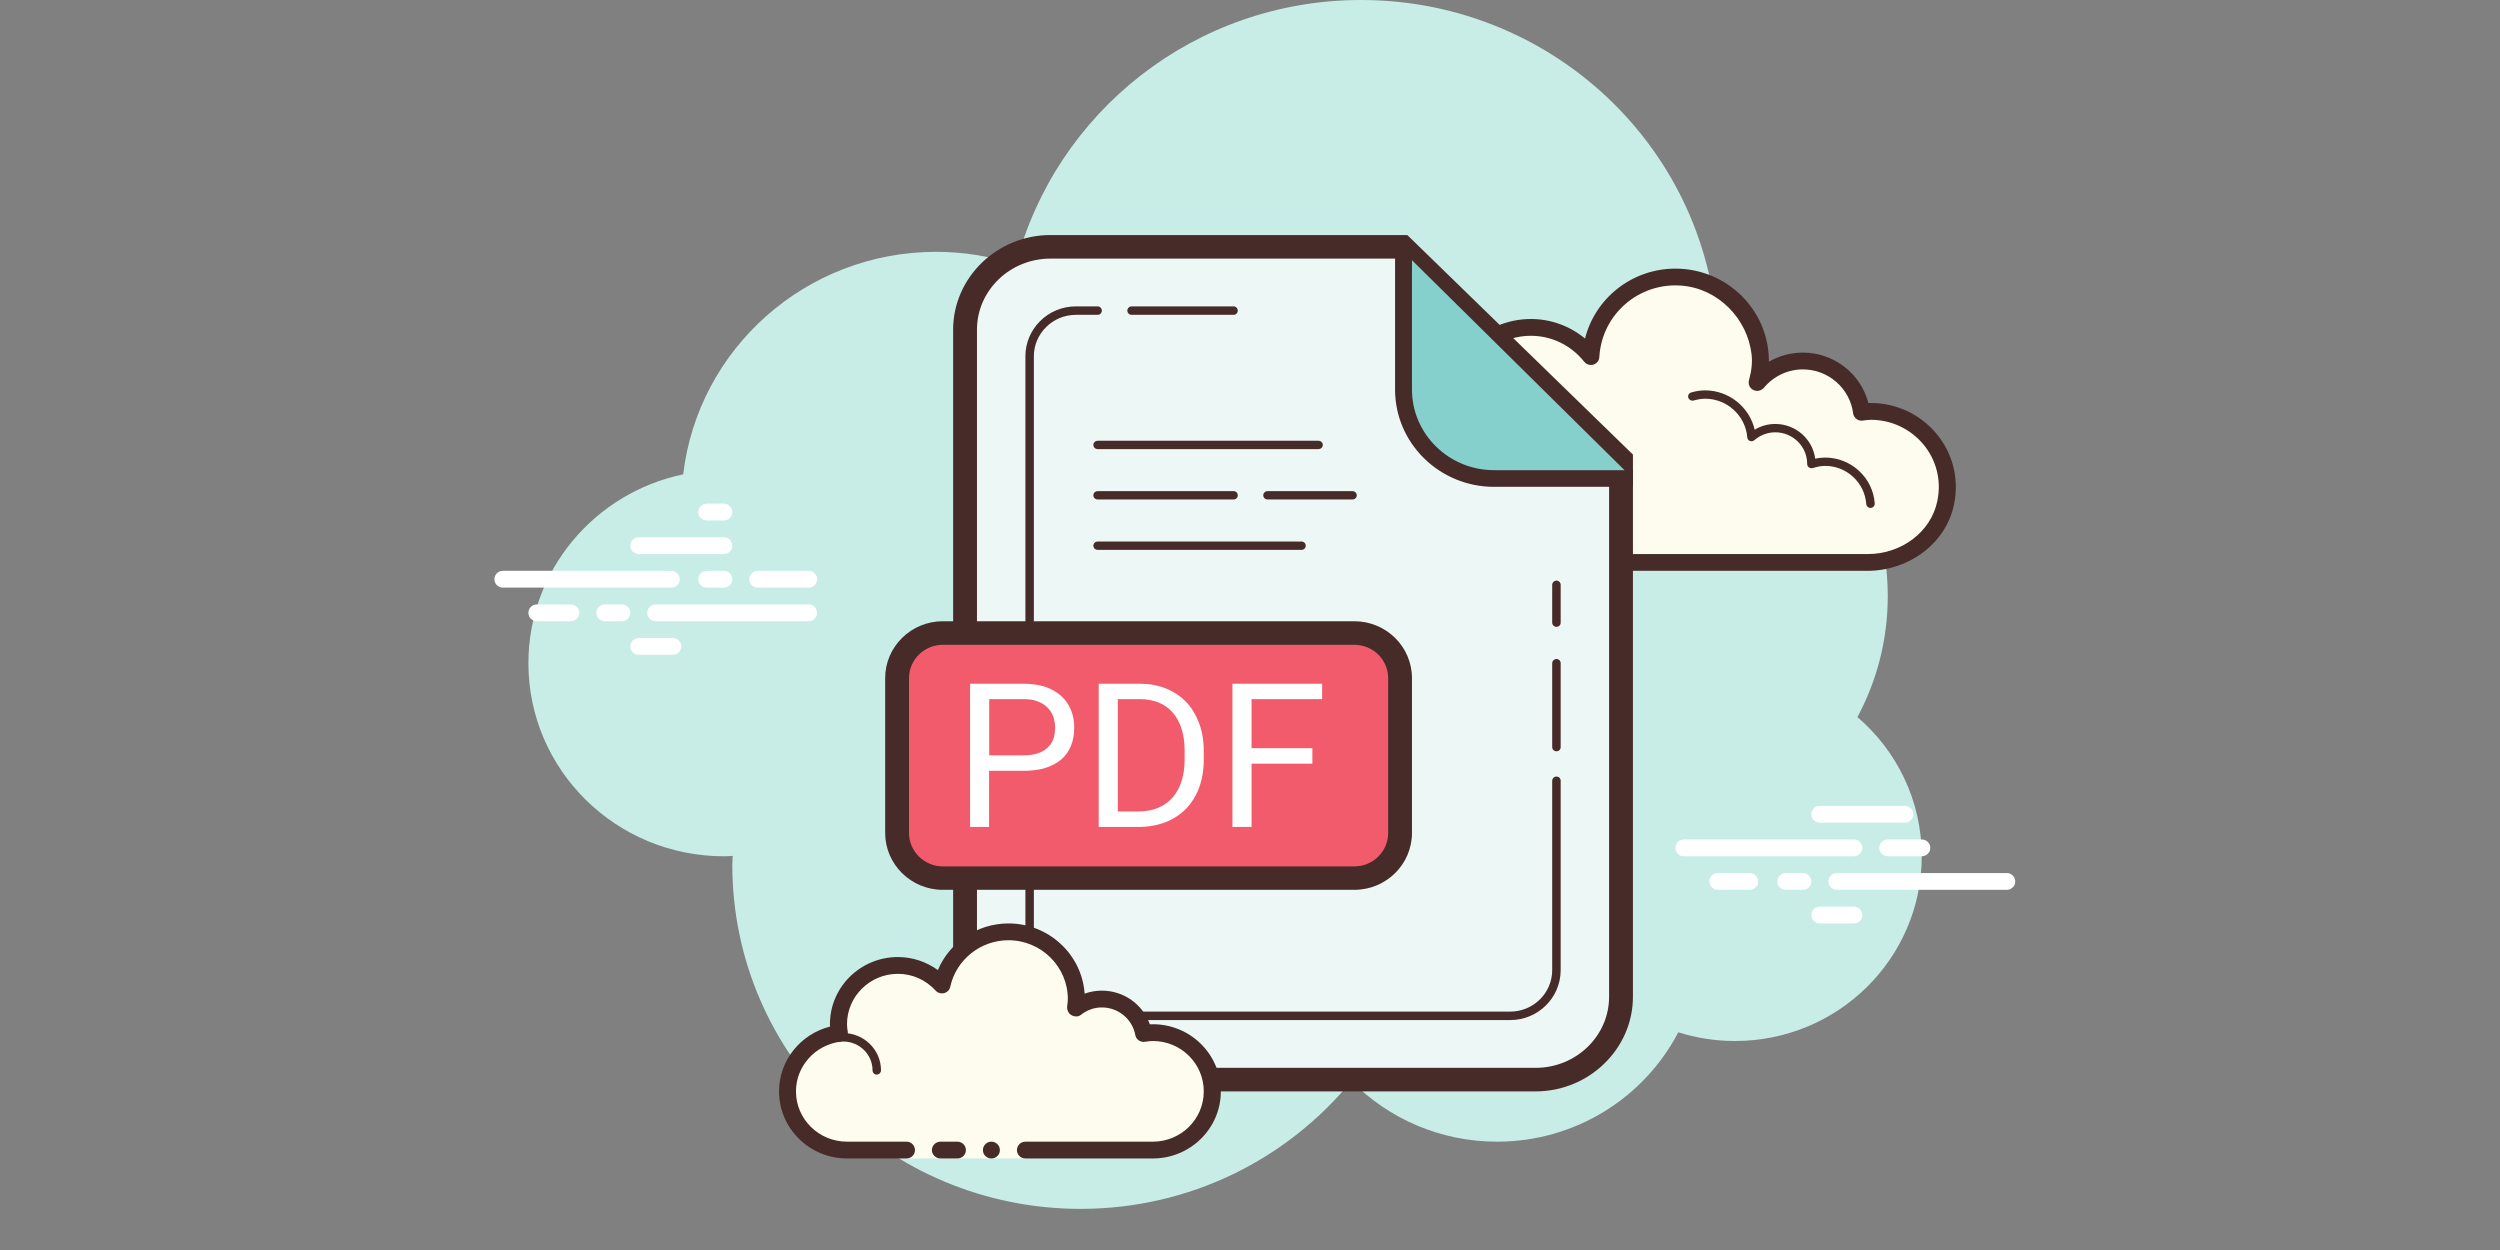 <svg xmlns="http://www.w3.org/2000/svg" xmlns:xlink="http://www.w3.org/1999/xlink" width="100" viewBox="0 0 75 37.5" height="50" preserveAspectRatio="xMidYMid meet"><rect x="0" y="0" width="75" height="37.5" fill="#808080" stroke="none"/><defs><clipPath id="4b0bcf5fb2"><path d="M 15 0 L 58 0 L 58 36.266 L 15 36.266 Z M 15 0 " clip-rule="nonzero"></path></clipPath><clipPath id="135d557613"><path d="M 14.699 15 L 60.59 15 L 60.59 28 L 14.699 28 Z M 14.699 15 " clip-rule="nonzero"></path></clipPath></defs><g clip-path="url(#4b0bcf5fb2)"><path fill="#c7ede6" d="M 55.723 21.512 C 56.305 20.426 56.633 19.195 56.633 17.883 C 56.633 14.547 54.516 11.707 51.535 10.59 C 51.535 10.586 51.535 10.582 51.535 10.578 C 51.535 4.734 46.742 0 40.832 0 C 35.844 0 31.664 3.375 30.477 7.938 C 29.723 7.691 28.922 7.555 28.086 7.555 C 24.164 7.555 20.938 10.473 20.496 14.23 C 17.84 14.785 15.852 17.109 15.852 19.895 C 15.852 23.094 18.477 25.688 21.715 25.688 C 21.805 25.688 21.891 25.684 21.98 25.676 C 21.98 25.766 21.969 25.852 21.969 25.941 C 21.969 31.645 26.648 36.266 32.418 36.266 C 35.699 36.266 38.625 34.77 40.543 32.43 C 41.652 33.551 43.195 34.25 44.91 34.25 C 47.281 34.25 49.332 32.918 50.348 30.969 C 50.883 31.137 51.453 31.23 52.047 31.23 C 55.145 31.23 57.652 28.75 57.652 25.688 C 57.652 24.02 56.906 22.527 55.723 21.512 Z M 55.723 21.512 " fill-opacity="1" fill-rule="nonzero"></path></g><path fill="#fdfcef" d="M 46.949 16.621 L 44.016 16.621 C 42.75 17 41.723 15.984 41.723 14.734 C 41.723 13.559 42.633 12.602 43.789 12.488 C 43.777 12.398 43.762 12.309 43.762 12.215 C 43.762 10.965 44.789 9.949 46.055 9.949 C 46.789 9.949 47.434 10.293 47.855 10.824 C 47.926 9.496 49.027 8.438 50.391 8.438 C 51.797 8.438 52.938 9.566 52.938 10.957 C 52.938 11.18 52.898 11.395 52.844 11.602 C 53.172 11.211 53.66 10.957 54.215 10.957 C 55.121 10.957 55.863 11.629 55.973 12.496 C 56.066 12.484 56.156 12.465 56.254 12.465 C 57.52 12.465 58.547 13.48 58.547 14.734 C 58.547 15.984 57.52 17 56.254 16.621 L 48.477 16.621 L 48.477 17.125 L 46.949 17.125 Z M 46.949 16.621 " fill-opacity="1" fill-rule="nonzero"></path><path fill="#472b29" d="M 50.262 8.059 C 51.809 8.059 53.066 9.301 53.066 10.828 C 53.066 10.836 53.066 10.844 53.066 10.852 C 53.371 10.676 53.723 10.578 54.086 10.578 C 55.02 10.578 55.824 11.211 56.051 12.09 C 56.078 12.09 56.102 12.09 56.125 12.09 C 57.703 12.09 58.953 13.516 58.621 15.133 C 58.375 16.32 57.25 17.125 56.023 17.125 L 48.543 17.125 C 48.402 17.125 48.285 17.012 48.285 16.875 C 48.285 16.734 48.402 16.621 48.543 16.621 L 56.043 16.621 C 57.023 16.621 57.926 15.977 58.121 15.027 C 58.387 13.734 57.387 12.594 56.125 12.594 C 56.066 12.594 56.008 12.602 55.949 12.609 L 55.879 12.617 C 55.867 12.621 55.855 12.621 55.848 12.621 C 55.723 12.621 55.609 12.527 55.594 12.398 C 55.496 11.648 54.848 11.082 54.086 11.082 C 53.633 11.082 53.207 11.285 52.914 11.637 C 52.863 11.695 52.789 11.727 52.715 11.727 C 52.676 11.727 52.637 11.719 52.598 11.699 C 52.492 11.645 52.438 11.523 52.469 11.41 C 52.551 11.109 52.574 10.871 52.547 10.629 C 52.422 9.559 51.547 8.66 50.457 8.57 C 49.16 8.461 48.051 9.441 47.98 10.711 C 47.977 10.812 47.906 10.906 47.805 10.938 C 47.777 10.945 47.754 10.949 47.727 10.949 C 47.648 10.949 47.574 10.914 47.527 10.852 C 47.133 10.359 46.551 10.074 45.93 10.074 C 44.805 10.074 43.891 10.977 43.891 12.09 C 43.891 12.148 43.898 12.203 43.906 12.262 L 43.914 12.332 C 43.922 12.398 43.902 12.469 43.863 12.52 C 43.82 12.574 43.758 12.605 43.688 12.613 C 42.488 12.73 41.629 13.836 41.902 15.062 C 42.109 15.996 43.012 16.621 43.977 16.621 L 47.012 16.621 C 47.152 16.621 47.266 16.734 47.266 16.875 C 47.266 17.012 47.152 17.125 47.012 17.125 L 43.984 17.125 C 42.727 17.125 41.586 16.266 41.379 15.043 C 41.141 13.648 42.062 12.414 43.383 12.148 C 43.379 12.129 43.379 12.109 43.379 12.09 C 43.379 10.699 44.523 9.57 45.93 9.57 C 46.527 9.57 47.098 9.781 47.551 10.156 C 47.855 8.945 48.961 8.059 50.262 8.059 Z M 50.262 8.059 " fill-opacity="1" fill-rule="nonzero"></path><path fill="#472b29" d="M 51.152 11.711 C 51.871 11.711 52.484 12.215 52.641 12.891 C 52.828 12.777 53.039 12.719 53.258 12.719 C 53.871 12.719 54.379 13.172 54.457 13.762 C 54.559 13.738 54.66 13.727 54.754 13.727 C 55.535 13.727 56.188 14.332 56.242 15.102 C 56.246 15.172 56.195 15.23 56.125 15.238 C 56.121 15.238 56.117 15.238 56.113 15.238 C 56.051 15.238 55.992 15.188 55.988 15.121 C 55.941 14.48 55.402 13.977 54.754 13.977 C 54.637 13.977 54.516 14 54.379 14.043 C 54.367 14.043 54.355 14.047 54.344 14.047 C 54.316 14.047 54.289 14.035 54.266 14.02 C 54.23 13.996 54.215 13.953 54.215 13.914 C 54.215 13.395 53.785 12.969 53.258 12.969 C 53.027 12.969 52.805 13.055 52.629 13.207 C 52.605 13.227 52.574 13.238 52.547 13.238 C 52.527 13.238 52.512 13.234 52.5 13.23 C 52.453 13.211 52.422 13.172 52.418 13.121 C 52.367 12.473 51.812 11.961 51.156 11.961 C 51.051 11.961 50.938 11.98 50.809 12.016 C 50.797 12.02 50.785 12.02 50.773 12.02 C 50.715 12.02 50.668 11.984 50.648 11.93 C 50.629 11.863 50.668 11.793 50.738 11.773 C 50.891 11.73 51.023 11.711 51.152 11.711 Z M 44.078 12.465 C 44.754 12.465 45.355 12.918 45.543 13.566 C 45.562 13.633 45.523 13.703 45.453 13.723 C 45.441 13.727 45.43 13.727 45.418 13.727 C 45.363 13.727 45.312 13.691 45.297 13.633 C 45.141 13.094 44.641 12.719 44.078 12.719 C 44.016 12.719 43.961 12.727 43.902 12.734 C 43.898 12.734 43.891 12.734 43.887 12.734 C 43.824 12.734 43.77 12.688 43.758 12.625 C 43.75 12.559 43.797 12.492 43.867 12.484 C 43.938 12.477 44.004 12.465 44.078 12.465 Z M 44.078 12.465 " fill-opacity="1" fill-rule="nonzero"></path><g clip-path="url(#135d557613)"><path fill="#ffffff" d="M 20.137 17.629 L 15.086 17.629 C 14.945 17.629 14.832 17.516 14.832 17.379 C 14.832 17.238 14.945 17.125 15.086 17.125 L 20.137 17.125 C 20.277 17.125 20.391 17.238 20.391 17.379 C 20.391 17.516 20.277 17.629 20.137 17.629 Z M 21.715 17.629 L 21.203 17.629 C 21.062 17.629 20.949 17.516 20.949 17.379 C 20.949 17.238 21.062 17.125 21.203 17.125 L 21.715 17.125 C 21.855 17.125 21.969 17.238 21.969 17.379 C 21.969 17.516 21.855 17.629 21.715 17.629 Z M 24.258 18.637 L 19.676 18.637 C 19.531 18.637 19.418 18.523 19.418 18.387 C 19.418 18.246 19.531 18.133 19.676 18.133 L 24.258 18.133 C 24.398 18.133 24.512 18.246 24.512 18.387 C 24.512 18.523 24.398 18.637 24.258 18.637 Z M 18.652 18.637 L 18.145 18.637 C 18.004 18.637 17.891 18.523 17.891 18.387 C 17.891 18.246 18.004 18.133 18.145 18.133 L 18.652 18.133 C 18.797 18.133 18.91 18.246 18.91 18.387 C 18.91 18.523 18.797 18.637 18.652 18.637 Z M 17.125 18.637 L 16.105 18.637 C 15.965 18.637 15.852 18.523 15.852 18.387 C 15.852 18.246 15.965 18.133 16.105 18.133 L 17.125 18.133 C 17.266 18.133 17.379 18.246 17.379 18.387 C 17.379 18.523 17.266 18.637 17.125 18.637 Z M 20.184 19.645 L 19.164 19.645 C 19.023 19.645 18.91 19.531 18.91 19.391 C 18.91 19.254 19.023 19.141 19.164 19.141 L 20.184 19.141 C 20.324 19.141 20.438 19.254 20.438 19.391 C 20.438 19.531 20.324 19.645 20.184 19.645 Z M 21.715 15.109 C 21.621 15.109 21.293 15.109 21.203 15.109 C 21.062 15.109 20.949 15.223 20.949 15.363 C 20.949 15.5 21.062 15.613 21.203 15.613 C 21.293 15.613 21.621 15.613 21.715 15.613 C 21.855 15.613 21.969 15.5 21.969 15.363 C 21.969 15.223 21.855 15.109 21.715 15.109 Z M 21.715 16.117 C 21.621 16.117 19.254 16.117 19.164 16.117 C 19.023 16.117 18.91 16.23 18.91 16.371 C 18.91 16.508 19.023 16.621 19.164 16.621 C 19.254 16.621 21.621 16.621 21.715 16.621 C 21.855 16.621 21.969 16.508 21.969 16.371 C 21.969 16.23 21.855 16.117 21.715 16.117 Z M 24.262 17.125 C 24.172 17.125 22.824 17.125 22.734 17.125 C 22.594 17.125 22.477 17.238 22.477 17.379 C 22.477 17.516 22.594 17.629 22.734 17.629 C 22.824 17.629 24.172 17.629 24.262 17.629 C 24.402 17.629 24.516 17.516 24.516 17.379 C 24.516 17.238 24.402 17.125 24.262 17.125 Z M 55.613 25.688 L 50.516 25.688 C 50.375 25.688 50.262 25.574 50.262 25.438 C 50.262 25.297 50.375 25.184 50.516 25.184 L 55.613 25.184 C 55.754 25.184 55.871 25.297 55.871 25.438 C 55.871 25.574 55.754 25.688 55.613 25.688 Z M 57.652 25.688 L 56.633 25.688 C 56.492 25.688 56.379 25.574 56.379 25.438 C 56.379 25.297 56.492 25.184 56.633 25.184 L 57.652 25.184 C 57.793 25.184 57.91 25.297 57.91 25.438 C 57.91 25.574 57.793 25.688 57.652 25.688 Z M 60.203 26.695 L 55.105 26.695 C 54.965 26.695 54.852 26.582 54.852 26.445 C 54.852 26.305 54.965 26.191 55.105 26.191 L 60.203 26.191 C 60.344 26.191 60.457 26.305 60.457 26.445 C 60.457 26.582 60.344 26.695 60.203 26.695 Z M 54.086 26.695 L 53.574 26.695 C 53.434 26.695 53.32 26.582 53.32 26.445 C 53.32 26.305 53.434 26.191 53.574 26.191 L 54.086 26.191 C 54.227 26.191 54.34 26.305 54.34 26.445 C 54.34 26.582 54.227 26.695 54.086 26.695 Z M 52.492 26.695 L 51.535 26.695 C 51.395 26.695 51.281 26.582 51.281 26.445 C 51.281 26.305 51.395 26.191 51.535 26.191 L 52.492 26.191 C 52.633 26.191 52.746 26.305 52.746 26.445 C 52.746 26.582 52.633 26.695 52.492 26.695 Z M 57.145 24.68 L 54.594 24.68 C 54.453 24.68 54.34 24.57 54.34 24.43 C 54.34 24.289 54.453 24.176 54.594 24.176 L 57.145 24.176 C 57.285 24.176 57.398 24.289 57.398 24.43 C 57.398 24.57 57.285 24.68 57.145 24.68 Z M 55.613 27.703 L 54.594 27.703 C 54.453 27.703 54.34 27.59 54.34 27.453 C 54.34 27.312 54.453 27.199 54.594 27.199 L 55.613 27.199 C 55.754 27.199 55.871 27.312 55.871 27.453 C 55.871 27.59 55.754 27.703 55.613 27.703 Z M 55.613 27.703 " fill-opacity="1" fill-rule="nonzero"></path></g><path fill="#edf7f5" d="M 31.516 32.387 C 30.102 32.387 28.953 31.273 28.953 29.902 L 28.953 9.891 C 28.953 8.52 30.102 7.406 31.516 7.406 L 42.074 7.406 L 48.629 13.785 L 48.629 29.902 C 48.629 31.273 47.48 32.387 46.07 32.387 Z M 31.516 32.387 " fill-opacity="1" fill-rule="nonzero"></path><path fill="#472b29" d="M 41.926 7.758 L 45.102 10.848 L 48.273 13.93 L 48.273 29.902 C 48.273 31.078 47.285 32.035 46.07 32.035 L 31.516 32.035 C 30.297 32.035 29.309 31.078 29.309 29.902 L 29.309 9.891 C 29.309 8.715 30.297 7.758 31.516 7.758 L 41.926 7.758 M 42.219 7.051 L 31.516 7.051 C 29.91 7.051 28.594 8.328 28.594 9.891 L 28.594 29.902 C 28.594 31.461 29.91 32.742 31.516 32.742 L 46.066 32.742 C 47.672 32.742 48.988 31.465 48.988 29.902 L 48.988 13.637 C 46.355 11.074 44.852 9.613 42.219 7.051 Z M 42.219 7.051 " fill-opacity="1" fill-rule="nonzero"></path><path fill="#85cfcc" d="M 42.105 7.555 L 42.105 11.688 C 42.105 13.156 43.328 14.355 44.82 14.355 L 48.988 14.355 " fill-opacity="1" fill-rule="nonzero"></path><path fill="#472b29" d="M 48.988 14.605 L 44.82 14.605 C 43.184 14.605 41.852 13.297 41.852 11.688 L 41.852 7.555 L 42.359 7.555 L 42.359 11.688 C 42.359 13.02 43.465 14.105 44.82 14.105 L 48.988 14.105 Z M 48.988 14.605 " fill-opacity="1" fill-rule="nonzero"></path><path fill="#472b29" d="M 37.008 9.445 L 33.949 9.445 C 33.879 9.445 33.82 9.387 33.82 9.32 C 33.82 9.25 33.879 9.191 33.949 9.191 L 37.008 9.191 C 37.078 9.191 37.133 9.25 37.133 9.32 C 37.133 9.387 37.078 9.445 37.008 9.445 Z M 37.008 9.445 " fill-opacity="1" fill-rule="nonzero"></path><path fill="#472b29" d="M 45.309 30.602 L 32.277 30.602 C 31.441 30.602 30.762 29.93 30.762 29.105 L 30.762 10.688 C 30.762 9.863 31.441 9.191 32.277 9.191 L 32.93 9.191 C 33 9.191 33.055 9.25 33.055 9.32 C 33.055 9.387 33 9.445 32.93 9.445 L 32.277 9.445 C 31.582 9.445 31.016 10.004 31.016 10.688 L 31.016 29.105 C 31.016 29.789 31.582 30.348 32.277 30.348 L 45.309 30.348 C 46 30.348 46.566 29.789 46.566 29.105 L 46.566 23.422 C 46.566 23.352 46.625 23.297 46.695 23.297 C 46.766 23.297 46.82 23.352 46.82 23.422 L 46.82 29.105 C 46.82 29.93 46.141 30.602 45.309 30.602 Z M 45.309 30.602 " fill-opacity="1" fill-rule="nonzero"></path><path fill="#472b29" d="M 39.555 13.473 L 32.93 13.473 C 32.859 13.473 32.801 13.418 32.801 13.348 C 32.801 13.277 32.859 13.223 32.93 13.223 L 39.555 13.223 C 39.625 13.223 39.684 13.277 39.684 13.348 C 39.684 13.418 39.625 13.473 39.555 13.473 Z M 39.555 13.473 " fill-opacity="1" fill-rule="nonzero"></path><path fill="#472b29" d="M 37.008 14.984 L 32.93 14.984 C 32.859 14.984 32.801 14.93 32.801 14.859 C 32.801 14.789 32.859 14.734 32.93 14.734 L 37.008 14.734 C 37.078 14.734 37.133 14.789 37.133 14.859 C 37.133 14.93 37.078 14.984 37.008 14.984 Z M 37.008 14.984 " fill-opacity="1" fill-rule="nonzero"></path><path fill="#472b29" d="M 39.047 16.496 L 32.93 16.496 C 32.859 16.496 32.801 16.441 32.801 16.371 C 32.801 16.301 32.859 16.246 32.93 16.246 L 39.047 16.246 C 39.117 16.246 39.172 16.301 39.172 16.371 C 39.172 16.441 39.117 16.496 39.047 16.496 Z M 39.047 16.496 " fill-opacity="1" fill-rule="nonzero"></path><path fill="#472b29" d="M 40.574 14.984 L 38.027 14.984 C 37.957 14.984 37.898 14.93 37.898 14.859 C 37.898 14.789 37.957 14.734 38.027 14.734 L 40.574 14.734 C 40.645 14.734 40.703 14.789 40.703 14.859 C 40.703 14.93 40.645 14.984 40.574 14.984 Z M 40.574 14.984 " fill-opacity="1" fill-rule="nonzero"></path><path fill="#f15b6c" d="M 28.285 26.344 C 27.527 26.344 26.914 25.734 26.914 24.988 L 26.914 20.348 C 26.914 19.598 27.527 18.988 28.285 18.988 L 40.629 18.988 C 41.387 18.988 42.004 19.598 42.004 20.348 L 42.004 24.988 C 42.004 25.734 41.387 26.344 40.629 26.344 Z M 28.285 26.344 " fill-opacity="1" fill-rule="nonzero"></path><path fill="#472b29" d="M 40.629 19.344 C 41.191 19.344 41.645 19.793 41.645 20.344 L 41.645 24.988 C 41.645 25.543 41.191 25.992 40.629 25.992 L 28.285 25.992 C 27.727 25.992 27.27 25.539 27.27 24.988 L 27.27 20.344 C 27.27 19.793 27.727 19.344 28.285 19.344 L 40.629 19.344 M 40.629 18.637 L 28.285 18.637 C 27.332 18.637 26.555 19.402 26.555 20.344 L 26.555 24.988 C 26.555 25.93 27.332 26.695 28.285 26.695 L 40.629 26.695 C 41.586 26.695 42.359 25.93 42.359 24.988 L 42.359 20.344 C 42.359 19.402 41.586 18.637 40.629 18.637 Z M 40.629 18.637 " fill-opacity="1" fill-rule="nonzero"></path><path fill="#ffffff" d="M 29.102 24.809 L 29.102 20.512 L 30.703 20.512 C 30.949 20.512 31.168 20.543 31.359 20.605 C 31.547 20.672 31.707 20.762 31.836 20.879 C 31.965 20.996 32.059 21.137 32.129 21.297 C 32.195 21.457 32.227 21.633 32.227 21.82 C 32.227 22.027 32.195 22.215 32.129 22.375 C 32.059 22.539 31.965 22.676 31.836 22.785 C 31.707 22.895 31.547 22.98 31.359 23.039 C 31.168 23.098 30.949 23.125 30.703 23.125 L 29.672 23.125 L 29.672 24.809 Z M 29.672 22.66 L 30.703 22.66 C 30.871 22.66 31.016 22.641 31.137 22.598 C 31.258 22.559 31.355 22.5 31.43 22.426 C 31.508 22.352 31.566 22.266 31.602 22.164 C 31.637 22.062 31.652 21.949 31.652 21.828 C 31.652 21.719 31.637 21.609 31.602 21.508 C 31.566 21.402 31.508 21.312 31.434 21.234 C 31.355 21.156 31.258 21.09 31.137 21.043 C 31.016 20.996 30.871 20.973 30.703 20.973 L 29.676 20.973 L 29.676 22.66 Z M 32.961 24.809 L 32.961 20.512 L 34.191 20.512 C 34.477 20.512 34.738 20.559 34.973 20.652 C 35.211 20.746 35.41 20.883 35.582 21.055 C 35.75 21.23 35.879 21.445 35.973 21.695 C 36.066 21.945 36.113 22.223 36.113 22.535 L 36.113 22.789 C 36.113 23.102 36.066 23.379 35.973 23.629 C 35.879 23.879 35.746 24.094 35.578 24.266 C 35.406 24.441 35.199 24.574 34.957 24.668 C 34.715 24.762 34.441 24.809 34.141 24.809 Z M 33.535 24.344 L 34.137 24.344 C 34.367 24.344 34.57 24.309 34.746 24.234 C 34.922 24.16 35.066 24.055 35.184 23.918 C 35.301 23.781 35.391 23.617 35.449 23.426 C 35.508 23.238 35.539 23.023 35.539 22.785 L 35.539 22.523 C 35.539 22.277 35.508 22.059 35.449 21.867 C 35.387 21.676 35.301 21.512 35.184 21.379 C 35.07 21.246 34.93 21.145 34.762 21.078 C 34.594 21.008 34.402 20.973 34.188 20.973 L 33.535 20.973 Z M 36.973 24.809 L 36.973 20.512 L 39.664 20.512 L 39.664 20.973 L 37.547 20.973 L 37.547 22.445 L 39.371 22.445 L 39.371 22.91 L 37.547 22.91 L 37.547 24.809 Z M 36.973 24.809 " fill-opacity="1" fill-rule="nonzero"></path><path fill="#472b29" d="M 46.695 22.539 C 46.625 22.539 46.566 22.484 46.566 22.414 L 46.566 19.895 C 46.566 19.828 46.625 19.77 46.695 19.77 C 46.766 19.77 46.82 19.828 46.82 19.895 L 46.82 22.414 C 46.82 22.484 46.766 22.539 46.695 22.539 Z M 46.695 22.539 " fill-opacity="1" fill-rule="nonzero"></path><path fill="#472b29" d="M 46.695 18.805 C 46.625 18.805 46.566 18.75 46.566 18.68 L 46.566 17.547 C 46.566 17.477 46.625 17.418 46.695 17.418 C 46.766 17.418 46.82 17.477 46.82 17.547 L 46.82 18.68 C 46.82 18.75 46.766 18.805 46.695 18.805 Z M 46.695 18.805 " fill-opacity="1" fill-rule="nonzero"></path><path fill="#fdfcef" d="M 27.195 34.504 C 27.195 34.504 26.395 34.504 25.41 34.504 C 24.422 34.504 23.625 33.715 23.625 32.742 C 23.625 31.844 24.305 31.113 25.184 31 C 25.168 30.91 25.152 30.82 25.152 30.727 C 25.152 29.754 25.953 28.961 26.938 28.961 C 27.465 28.961 27.934 29.191 28.258 29.551 C 28.453 28.641 29.273 27.957 30.254 27.957 C 31.379 27.957 32.293 28.859 32.293 29.969 C 32.293 30.066 32.277 30.16 32.262 30.25 C 32.48 30.078 32.754 29.969 33.055 29.969 C 33.684 29.969 34.199 30.418 34.309 31.004 C 34.398 30.992 34.492 30.977 34.586 30.977 C 35.57 30.977 36.371 31.766 36.371 32.742 C 36.371 33.715 35.57 34.504 34.586 34.504 C 33.602 34.504 30.762 34.504 30.762 34.504 L 30.762 34.754 L 27.195 34.754 Z M 27.195 34.504 " fill-opacity="1" fill-rule="nonzero"></path><path fill="#472b29" d="M 26.301 32.238 C 26.371 32.238 26.43 32.18 26.43 32.109 C 26.43 31.496 25.922 30.992 25.297 30.992 C 25.281 31 24.922 30.992 24.664 31.062 C 24.598 31.082 24.555 31.148 24.574 31.215 C 24.594 31.285 24.664 31.324 24.73 31.305 C 24.957 31.246 25.289 31.246 25.297 31.246 C 25.781 31.246 26.176 31.633 26.176 32.109 C 26.176 32.18 26.23 32.238 26.301 32.238 Z M 29.742 34.25 C 29.672 34.25 29.613 34.277 29.562 34.324 C 29.512 34.375 29.488 34.434 29.488 34.504 C 29.488 34.574 29.512 34.633 29.562 34.68 C 29.613 34.73 29.672 34.754 29.742 34.754 C 29.812 34.754 29.871 34.73 29.922 34.68 C 29.973 34.633 29.996 34.574 29.996 34.504 C 29.996 34.434 29.973 34.375 29.922 34.324 C 29.871 34.277 29.812 34.25 29.742 34.25 Z M 29.742 34.25 " fill-opacity="1" fill-rule="nonzero"></path><path fill="#472b29" d="M 25.41 34.754 L 27.195 34.754 C 27.336 34.754 27.449 34.641 27.449 34.504 C 27.449 34.363 27.336 34.25 27.195 34.25 L 25.41 34.25 C 24.566 34.25 23.879 33.574 23.879 32.742 C 23.879 31.988 24.453 31.348 25.215 31.25 C 25.281 31.242 25.344 31.207 25.387 31.152 C 25.426 31.098 25.445 31.027 25.434 30.961 C 25.422 30.883 25.41 30.805 25.41 30.727 C 25.41 29.895 26.094 29.215 26.938 29.215 C 27.371 29.215 27.773 29.395 28.07 29.719 C 28.133 29.789 28.234 29.816 28.324 29.793 C 28.418 29.77 28.488 29.695 28.508 29.602 C 28.684 28.793 29.414 28.207 30.254 28.207 C 31.234 28.207 32.035 29 32.035 29.969 C 32.035 30.043 32.027 30.109 32.016 30.18 C 32 30.281 32.047 30.402 32.141 30.453 C 32.23 30.504 32.34 30.512 32.422 30.449 C 32.609 30.301 32.828 30.223 33.055 30.223 C 33.547 30.223 33.969 30.57 34.059 31.051 C 34.082 31.184 34.207 31.273 34.348 31.254 C 34.426 31.242 34.504 31.23 34.586 31.23 C 35.43 31.23 36.113 31.906 36.113 32.742 C 36.113 33.574 35.43 34.25 34.586 34.25 L 30.762 34.25 C 30.621 34.25 30.508 34.363 30.508 34.504 C 30.508 34.641 30.621 34.754 30.762 34.754 L 34.586 34.754 C 35.711 34.754 36.625 33.852 36.625 32.742 C 36.625 31.629 35.711 30.727 34.586 30.727 C 34.555 30.727 34.527 30.727 34.496 30.73 C 34.285 30.133 33.715 29.719 33.055 29.719 C 32.879 29.719 32.703 29.75 32.539 29.809 C 32.457 28.633 31.461 27.703 30.254 27.703 C 29.32 27.703 28.484 28.27 28.137 29.102 C 27.789 28.852 27.371 28.711 26.938 28.711 C 25.812 28.711 24.898 29.613 24.898 30.727 C 24.898 30.75 24.898 30.773 24.902 30.797 C 24.012 31.023 23.371 31.816 23.371 32.742 C 23.371 33.852 24.285 34.754 25.41 34.754 Z M 25.41 34.754 " fill-opacity="1" fill-rule="nonzero"></path><path fill="#472b29" d="M 28.215 34.25 C 28.293 34.25 28.641 34.25 28.723 34.25 C 28.863 34.25 28.977 34.363 28.977 34.504 C 28.977 34.641 28.863 34.754 28.723 34.754 C 28.641 34.754 28.293 34.754 28.215 34.754 C 28.074 34.754 27.957 34.641 27.957 34.504 C 27.957 34.363 28.074 34.25 28.215 34.25 Z M 28.215 34.25 " fill-opacity="1" fill-rule="nonzero"></path></svg>